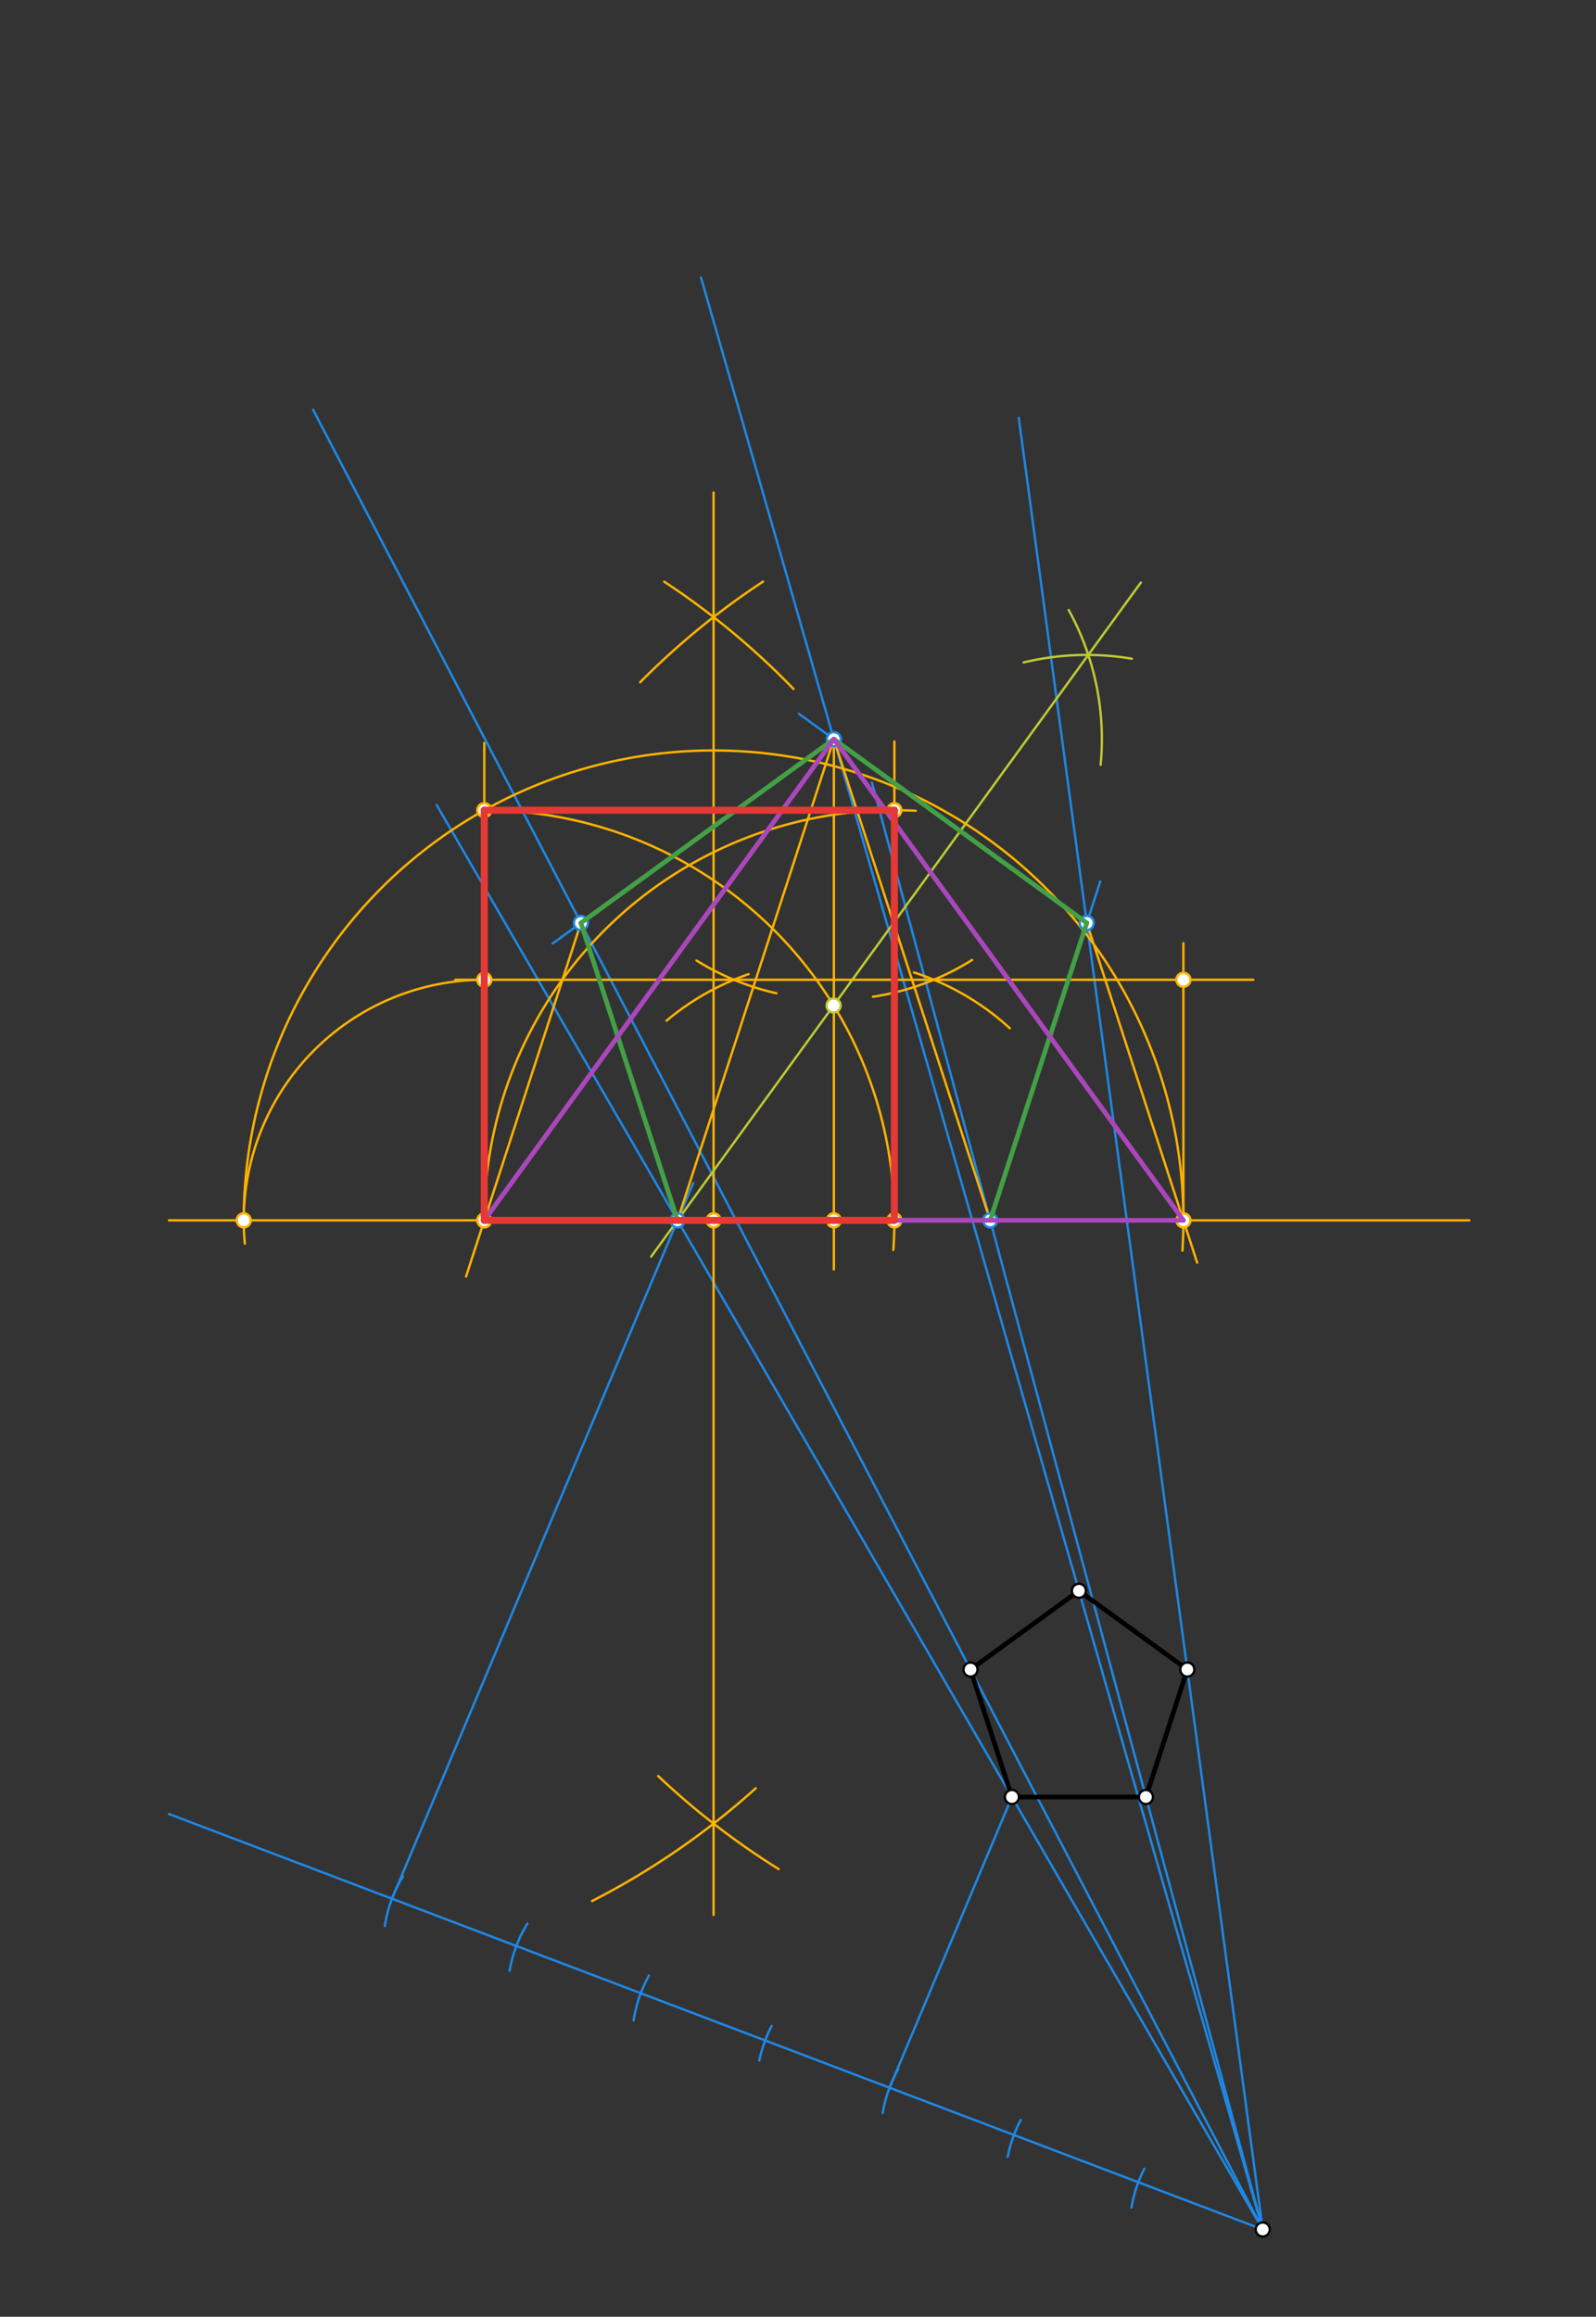 <svg xmlns="http://www.w3.org/2000/svg" class="svg--816" height="100%" preserveAspectRatio="xMidYMid meet" viewBox="0 0 680 987" width="100%"><rect x="0" y="0" width="680" height="987" fill="#333333" stroke="none"/><defs><marker id="marker-arrow" markerHeight="16" markerUnits="userSpaceOnUse" markerWidth="24" orient="auto-start-reverse" refX="24" refY="4" viewBox="0 0 24 8"><path d="M 0 0 L 24 4 L 0 8 z" stroke="inherit"></path></marker></defs><g class="aux-layer--949"><g class="element--733"><line stroke="#1E88E5" stroke-dasharray="none" stroke-linecap="round" stroke-width="1" x1="538" x2="431.144" y1="949.812" y2="765.561"></line></g><g class="element--733"><line stroke="#1E88E5" stroke-dasharray="none" stroke-linecap="round" stroke-width="1" x1="538" x2="488.234" y1="949.812" y2="765.561"></line></g><g class="element--733"><line stroke="#1E88E5" stroke-dasharray="none" stroke-linecap="round" stroke-width="1" x1="538" x2="505.875" y1="949.812" y2="711.265"></line></g><g class="element--733"><line stroke="#1E88E5" stroke-dasharray="none" stroke-linecap="round" stroke-width="1" x1="538" x2="459.689" y1="949.812" y2="677.708"></line></g><g class="element--733"><line stroke="#1E88E5" stroke-dasharray="none" stroke-linecap="round" stroke-width="1" x1="538" x2="413.502" y1="949.812" y2="711.265"></line></g><g class="element--733"><line stroke="#1E88E5" stroke-dasharray="none" stroke-linecap="round" stroke-width="1" x1="431.144" x2="186.041" y1="765.561" y2="342.929"></line></g><g class="element--733"><line stroke="#1E88E5" stroke-dasharray="none" stroke-linecap="round" stroke-width="1" x1="488.234" x2="371.5" y1="765.561" y2="333.372"></line></g><g class="element--733"><line stroke="#1E88E5" stroke-dasharray="none" stroke-linecap="round" stroke-width="1" x1="505.875" x2="434.07" y1="711.265" y2="178.055"></line></g><g class="element--733"><line stroke="#1E88E5" stroke-dasharray="none" stroke-linecap="round" stroke-width="1" x1="459.689" x2="298.668" y1="677.708" y2="118.216"></line></g><g class="element--733"><line stroke="#1E88E5" stroke-dasharray="none" stroke-linecap="round" stroke-width="1" x1="413.502" x2="133.397" y1="711.265" y2="174.561"></line></g><g class="element--733"><line stroke="#1E88E5" stroke-dasharray="none" stroke-linecap="round" stroke-width="1" x1="538" x2="72" y1="949.812" y2="772.812"></line></g><g class="element--733"><path d="M 487.568 923.915 A 56.693 56.693 0 0 0 482.078 940.492" fill="none" stroke="#1E88E5" stroke-dasharray="none" stroke-linecap="round" stroke-width="1"></path></g><g class="element--733"><path d="M 434.893 903.164 A 56.693 56.693 0 0 0 429.36 918.813" fill="none" stroke="#1E88E5" stroke-dasharray="none" stroke-linecap="round" stroke-width="1"></path></g><g class="element--733"><path d="M 382.647 881.657 A 56.693 56.693 0 0 0 376.095 900.146" fill="none" stroke="#1E88E5" stroke-dasharray="none" stroke-linecap="round" stroke-width="1"></path></g><g class="element--733"><path d="M 328.8 863.085 A 56.693 56.693 0 0 0 323.499 877.876" fill="none" stroke="#1E88E5" stroke-dasharray="none" stroke-linecap="round" stroke-width="1"></path></g><g class="element--733"><path d="M 276.518 841.631 A 56.693 56.693 0 0 0 269.961 860.738" fill="none" stroke="#1E88E5" stroke-dasharray="none" stroke-linecap="round" stroke-width="1"></path></g><g class="element--733"><path d="M 224.701 819.486 A 56.693 56.693 0 0 0 217.124 839.612" fill="none" stroke="#1E88E5" stroke-dasharray="none" stroke-linecap="round" stroke-width="1"></path></g><g class="element--733"><path d="M 171.681 799.39 A 56.693 56.693 0 0 0 163.96 820.502" fill="none" stroke="#1E88E5" stroke-dasharray="none" stroke-linecap="round" stroke-width="1"></path></g><g class="element--733"><line stroke="#1E88E5" stroke-dasharray="none" stroke-linecap="round" stroke-width="1" x1="379.004" x2="431.144" y1="889.421" y2="765.561"></line></g><g class="element--733"><line stroke="#1E88E5" stroke-dasharray="none" stroke-linecap="round" stroke-width="1" x1="167.01" x2="295.356" y1="808.9" y2="504.007"></line></g><g class="element--733"><line stroke="#1E88E5" stroke-dasharray="none" stroke-linecap="round" stroke-width="1" x1="288.669" x2="429" y1="519.891" y2="519.891"></line></g><g class="element--733"><line stroke="#1E88E5" stroke-dasharray="none" stroke-linecap="round" stroke-width="1" x1="421.879" x2="468.781" y1="519.891" y2="375.542"></line></g><g class="element--733"><line stroke="#1E88E5" stroke-dasharray="none" stroke-linecap="round" stroke-width="1" x1="463.043" x2="340.377" y1="393.202" y2="304.08"></line></g><g class="element--733"><line stroke="#1E88E5" stroke-dasharray="none" stroke-linecap="round" stroke-width="1" x1="355.274" x2="235.45" y1="314.903" y2="401.96"></line></g><g class="element--733"><line stroke="#FFB300" stroke-dasharray="none" stroke-linecap="round" stroke-width="1" x1="421.879" x2="626" y1="519.891" y2="519.891"></line></g><g class="element--733"><line stroke="#FFB300" stroke-dasharray="none" stroke-linecap="round" stroke-width="1" x1="288.669" x2="72" y1="519.891" y2="519.891"></line></g><g class="element--733"><line stroke="#FFB300" stroke-dasharray="none" stroke-linecap="round" stroke-width="1" x1="288.669" x2="355.274" y1="519.891" y2="314.903"></line></g><g class="element--733"><line stroke="#FFB300" stroke-dasharray="none" stroke-linecap="round" stroke-width="1" x1="421.879" x2="355.274" y1="519.891" y2="314.903"></line></g><g class="element--733"><line stroke="#FFB300" stroke-dasharray="none" stroke-linecap="round" stroke-width="1" x1="247.505" x2="198.567" y1="393.202" y2="543.82"></line></g><g class="element--733"><line stroke="#FFB300" stroke-dasharray="none" stroke-linecap="round" stroke-width="1" x1="463.043" x2="510.07" y1="393.202" y2="537.938"></line></g><g class="element--733"><line stroke="#FFB300" stroke-dasharray="none" stroke-linecap="round" stroke-width="1" x1="206.341" x2="355.274" y1="519.891" y2="314.903"></line></g><g class="element--733"><line stroke="#FFB300" stroke-dasharray="none" stroke-linecap="round" stroke-width="1" x1="355.274" x2="504.207" y1="314.903" y2="519.891"></line></g><g class="element--733"><line stroke="#FFB300" stroke-dasharray="none" stroke-linecap="round" stroke-width="1" x1="355.274" x2="355.274" y1="314.903" y2="540.812"></line></g><g class="element--733"><path d="M 284 434.813 A 110.988 110.988 0 0 1 318.985 415.003" fill="none" stroke="#FFB300" stroke-dasharray="none" stroke-linecap="round" stroke-width="1"></path></g><g class="element--733"><path d="M 389.413 414.284 A 110.988 110.988 0 0 1 430.264 438.069" fill="none" stroke="#FFB300" stroke-dasharray="none" stroke-linecap="round" stroke-width="1"></path></g><g class="element--733"><path d="M 330.771 423.152 A 110.988 110.988 0 0 1 296.754 409.209" fill="none" stroke="#FFB300" stroke-dasharray="none" stroke-linecap="round" stroke-width="1"></path></g><g class="element--733"><path d="M 414.207 408.952 A 110.988 110.988 0 0 1 371.936 424.633" fill="none" stroke="#FFB300" stroke-dasharray="none" stroke-linecap="round" stroke-width="1"></path></g><g class="element--733"><line stroke="#FFB300" stroke-dasharray="none" stroke-linecap="round" stroke-width="1" x1="312.691" x2="534" y1="417.397" y2="417.397"></line></g><g class="element--733"><line stroke="#FFB300" stroke-dasharray="none" stroke-linecap="round" stroke-width="1" x1="312.691" x2="194" y1="417.397" y2="417.397"></line></g><g class="element--733"><line stroke="#FFB300" stroke-dasharray="none" stroke-linecap="round" stroke-width="1" x1="206.341" x2="206.341" y1="519.891" y2="400.812"></line></g><g class="element--733"><line stroke="#FFB300" stroke-dasharray="none" stroke-linecap="round" stroke-width="1" x1="504.207" x2="504.207" y1="519.891" y2="401.812"></line></g><g class="element--733"><path d="M 206.341 417.397 A 102.494 102.494 0 0 0 104.332 529.854" fill="none" stroke="#FFB300" stroke-dasharray="none" stroke-linecap="round" stroke-width="1"></path></g><g class="element--733"><path d="M 283 247.812 A 325.765 325.765 0 0 1 338.098 293.509" fill="none" stroke="#FFB300" stroke-dasharray="none" stroke-linecap="round" stroke-width="1"></path></g><g class="element--733"><path d="M 325.086 247.79 A 325.766 325.766 0 0 0 272.75 290.651" fill="none" stroke="#FFB300" stroke-dasharray="none" stroke-linecap="round" stroke-width="1"></path></g><g class="element--733"><path d="M 322.007 761.82 A 325.766 325.766 0 0 1 252.251 809.891" fill="none" stroke="#FFB300" stroke-dasharray="none" stroke-linecap="round" stroke-width="1"></path></g><g class="element--733"><path d="M 280.429 756.633 A 325.766 325.766 0 0 0 331.75 796.264" fill="none" stroke="#FFB300" stroke-dasharray="none" stroke-linecap="round" stroke-width="1"></path></g><g class="element--733"><line stroke="#FFB300" stroke-dasharray="none" stroke-linecap="round" stroke-width="1" x1="304.027" x2="304.027" y1="776.896" y2="209.812"></line></g><g class="element--733"><line stroke="#FFB300" stroke-dasharray="none" stroke-linecap="round" stroke-width="1" x1="304.027" x2="304.027" y1="776.896" y2="815.812"></line></g><g class="element--733"><path d="M 103.847 519.891 A 200.18 200.18 0 1 1 503.791 532.794" fill="none" stroke="#FFB300" stroke-dasharray="none" stroke-linecap="round" stroke-width="1"></path></g><g class="element--733"><line stroke="#FFB300" stroke-dasharray="none" stroke-linecap="round" stroke-width="1" x1="206.341" x2="206.341" y1="400.812" y2="316.542"></line></g><g class="element--733"><path d="M 206.341 345.164 A 174.727 174.727 0 0 1 380.614 532.482" fill="none" stroke="#FFB300" stroke-dasharray="none" stroke-linecap="round" stroke-width="1"></path></g><g class="element--733"><line stroke="#FFB300" stroke-dasharray="none" stroke-linecap="round" stroke-width="1" x1="381.068" x2="381.068" y1="519.891" y2="315.875"></line></g><g class="element--733"><path d="M 206.341 519.891 A 174.727 174.727 0 0 1 390.151 345.4" fill="none" stroke="#FFB300" stroke-dasharray="none" stroke-linecap="round" stroke-width="1"></path></g><g class="element--733"><path d="M 455.333 259.875 A 114.192 114.192 0 0 1 468.942 325.837" fill="none" stroke="#C0CA33" stroke-dasharray="none" stroke-linecap="round" stroke-width="1"></path></g><g class="element--733"><path d="M 482.227 280.631 A 114.194 114.194 0 0 0 436.125 282.226" fill="none" stroke="#C0CA33" stroke-dasharray="none" stroke-linecap="round" stroke-width="1"></path></g><g class="element--733"><line stroke="#C0CA33" stroke-dasharray="none" stroke-linecap="round" stroke-width="1" x1="463.679" x2="277.436" y1="279.01" y2="535.351"></line></g><g class="element--733"><line stroke="#C0CA33" stroke-dasharray="none" stroke-linecap="round" stroke-width="1" x1="463.679" x2="486.074" y1="279.01" y2="248.185"></line></g><g class="element--733"><circle cx="288.669" cy="519.891" r="3" stroke="#1E88E5" stroke-width="1" fill="#ffffff"></circle>}</g><g class="element--733"><circle cx="421.879" cy="519.891" r="3" stroke="#1E88E5" stroke-width="1" fill="#ffffff"></circle>}</g><g class="element--733"><circle cx="463.043" cy="393.202" r="3" stroke="#1E88E5" stroke-width="1" fill="#ffffff"></circle>}</g><g class="element--733"><circle cx="355.274" cy="314.903" r="3" stroke="#1E88E5" stroke-width="1" fill="#ffffff"></circle>}</g><g class="element--733"><circle cx="247.505" cy="393.202" r="3" stroke="#1E88E5" stroke-width="1" fill="#ffffff"></circle>}</g><g class="element--733"><circle cx="206.341" cy="519.891" r="3" stroke="#FFB300" stroke-width="1" fill="#ffffff"></circle>}</g><g class="element--733"><circle cx="504.207" cy="519.891" r="3" stroke="#FFB300" stroke-width="1" fill="#ffffff"></circle>}</g><g class="element--733"><circle cx="355.274" cy="519.891" r="3" stroke="#FFB300" stroke-width="1" fill="#ffffff"></circle>}</g><g class="element--733"><circle cx="504.207" cy="417.397" r="3" stroke="#FFB300" stroke-width="1" fill="#ffffff"></circle>}</g><g class="element--733"><circle cx="206.341" cy="417.397" r="3" stroke="#FFB300" stroke-width="1" fill="#ffffff"></circle>}</g><g class="element--733"><circle cx="103.847" cy="519.891" r="3" stroke="#FFB300" stroke-width="1" fill="#ffffff"></circle>}</g><g class="element--733"><circle cx="304.027" cy="519.891" r="3" stroke="#FFB300" stroke-width="1" fill="#ffffff"></circle>}</g><g class="element--733"><circle cx="206.341" cy="345.164" r="3" stroke="#FFB300" stroke-width="1" fill="#ffffff"></circle>}</g><g class="element--733"><circle cx="381.068" cy="519.891" r="3" stroke="#FFB300" stroke-width="1" fill="#ffffff"></circle>}</g><g class="element--733"><circle cx="381.068" cy="345.164" r="3" stroke="#FFB300" stroke-width="1" fill="#ffffff"></circle>}</g><g class="element--733"><circle cx="355.173" cy="428.356" r="3" stroke="#C0CA33" stroke-width="1" fill="#ffffff"></circle>}</g></g><g class="main-layer--75a"><g class="element--733"><line stroke="#000000" stroke-dasharray="none" stroke-linecap="round" stroke-width="2" x1="431.144" x2="488.234" y1="765.561" y2="765.561"></line></g><g class="element--733"><line stroke="#000000" stroke-dasharray="none" stroke-linecap="round" stroke-width="2" x1="488.234" x2="505.875" y1="765.561" y2="711.265"></line></g><g class="element--733"><line stroke="#000000" stroke-dasharray="none" stroke-linecap="round" stroke-width="2" x1="505.875" x2="459.689" y1="711.265" y2="677.708"></line></g><g class="element--733"><line stroke="#000000" stroke-dasharray="none" stroke-linecap="round" stroke-width="2" x1="459.689" x2="413.502" y1="677.708" y2="711.265"></line></g><g class="element--733"><line stroke="#000000" stroke-dasharray="none" stroke-linecap="round" stroke-width="2" x1="413.502" x2="431.144" y1="711.265" y2="765.561"></line></g><g class="element--733"><line stroke="#43A047" stroke-dasharray="none" stroke-linecap="round" stroke-width="2" x1="288.669" x2="421.879" y1="519.891" y2="519.891"></line></g><g class="element--733"><line stroke="#43A047" stroke-dasharray="none" stroke-linecap="round" stroke-width="2" x1="421.879" x2="463.043" y1="519.891" y2="393.202"></line></g><g class="element--733"><line stroke="#43A047" stroke-dasharray="none" stroke-linecap="round" stroke-width="2" x1="463.043" x2="355.274" y1="393.202" y2="314.903"></line></g><g class="element--733"><line stroke="#43A047" stroke-dasharray="none" stroke-linecap="round" stroke-width="2" x1="355.274" x2="247.505" y1="314.903" y2="393.202"></line></g><g class="element--733"><line stroke="#43A047" stroke-dasharray="none" stroke-linecap="round" stroke-width="2" x1="247.505" x2="288.669" y1="393.202" y2="519.891"></line></g><g class="element--733"><line stroke="#AB47BC" stroke-dasharray="none" stroke-linecap="round" stroke-width="2" x1="206.341" x2="504.207" y1="519.891" y2="519.891"></line></g><g class="element--733"><line stroke="#AB47BC" stroke-dasharray="none" stroke-linecap="round" stroke-width="2" x1="504.207" x2="355.274" y1="519.891" y2="314.903"></line></g><g class="element--733"><line stroke="#AB47BC" stroke-dasharray="none" stroke-linecap="round" stroke-width="2" x1="355.274" x2="206.341" y1="314.903" y2="519.891"></line></g><g class="element--733"><line stroke="#E53935" stroke-dasharray="none" stroke-linecap="round" stroke-width="3" x1="206.341" x2="381.068" y1="519.891" y2="519.891"></line></g><g class="element--733"><line stroke="#E53935" stroke-dasharray="none" stroke-linecap="round" stroke-width="3" x1="381.068" x2="381.068" y1="519.891" y2="345.164"></line></g><g class="element--733"><line stroke="#E53935" stroke-dasharray="none" stroke-linecap="round" stroke-width="3" x1="381.068" x2="206.341" y1="345.164" y2="345.164"></line></g><g class="element--733"><line stroke="#E53935" stroke-dasharray="none" stroke-linecap="round" stroke-width="3" x1="206.341" x2="206.341" y1="345.164" y2="519.891"></line></g><g class="element--733"><circle cx="538" cy="949.812" r="3" stroke="#000000" stroke-width="1" fill="#ffffff"></circle>}</g><g class="element--733"><circle cx="431.144" cy="765.561" r="3" stroke="#000000" stroke-width="1" fill="#ffffff"></circle>}</g><g class="element--733"><circle cx="488.234" cy="765.561" r="3" stroke="#000000" stroke-width="1" fill="#ffffff"></circle>}</g><g class="element--733"><circle cx="505.875" cy="711.265" r="3" stroke="#000000" stroke-width="1" fill="#ffffff"></circle>}</g><g class="element--733"><circle cx="459.689" cy="677.708" r="3" stroke="#000000" stroke-width="1" fill="#ffffff"></circle>}</g><g class="element--733"><circle cx="413.502" cy="711.265" r="3" stroke="#000000" stroke-width="1" fill="#ffffff"></circle>}</g></g><g class="snaps-layer--ac6"></g><g class="temp-layer--52d"></g></svg>